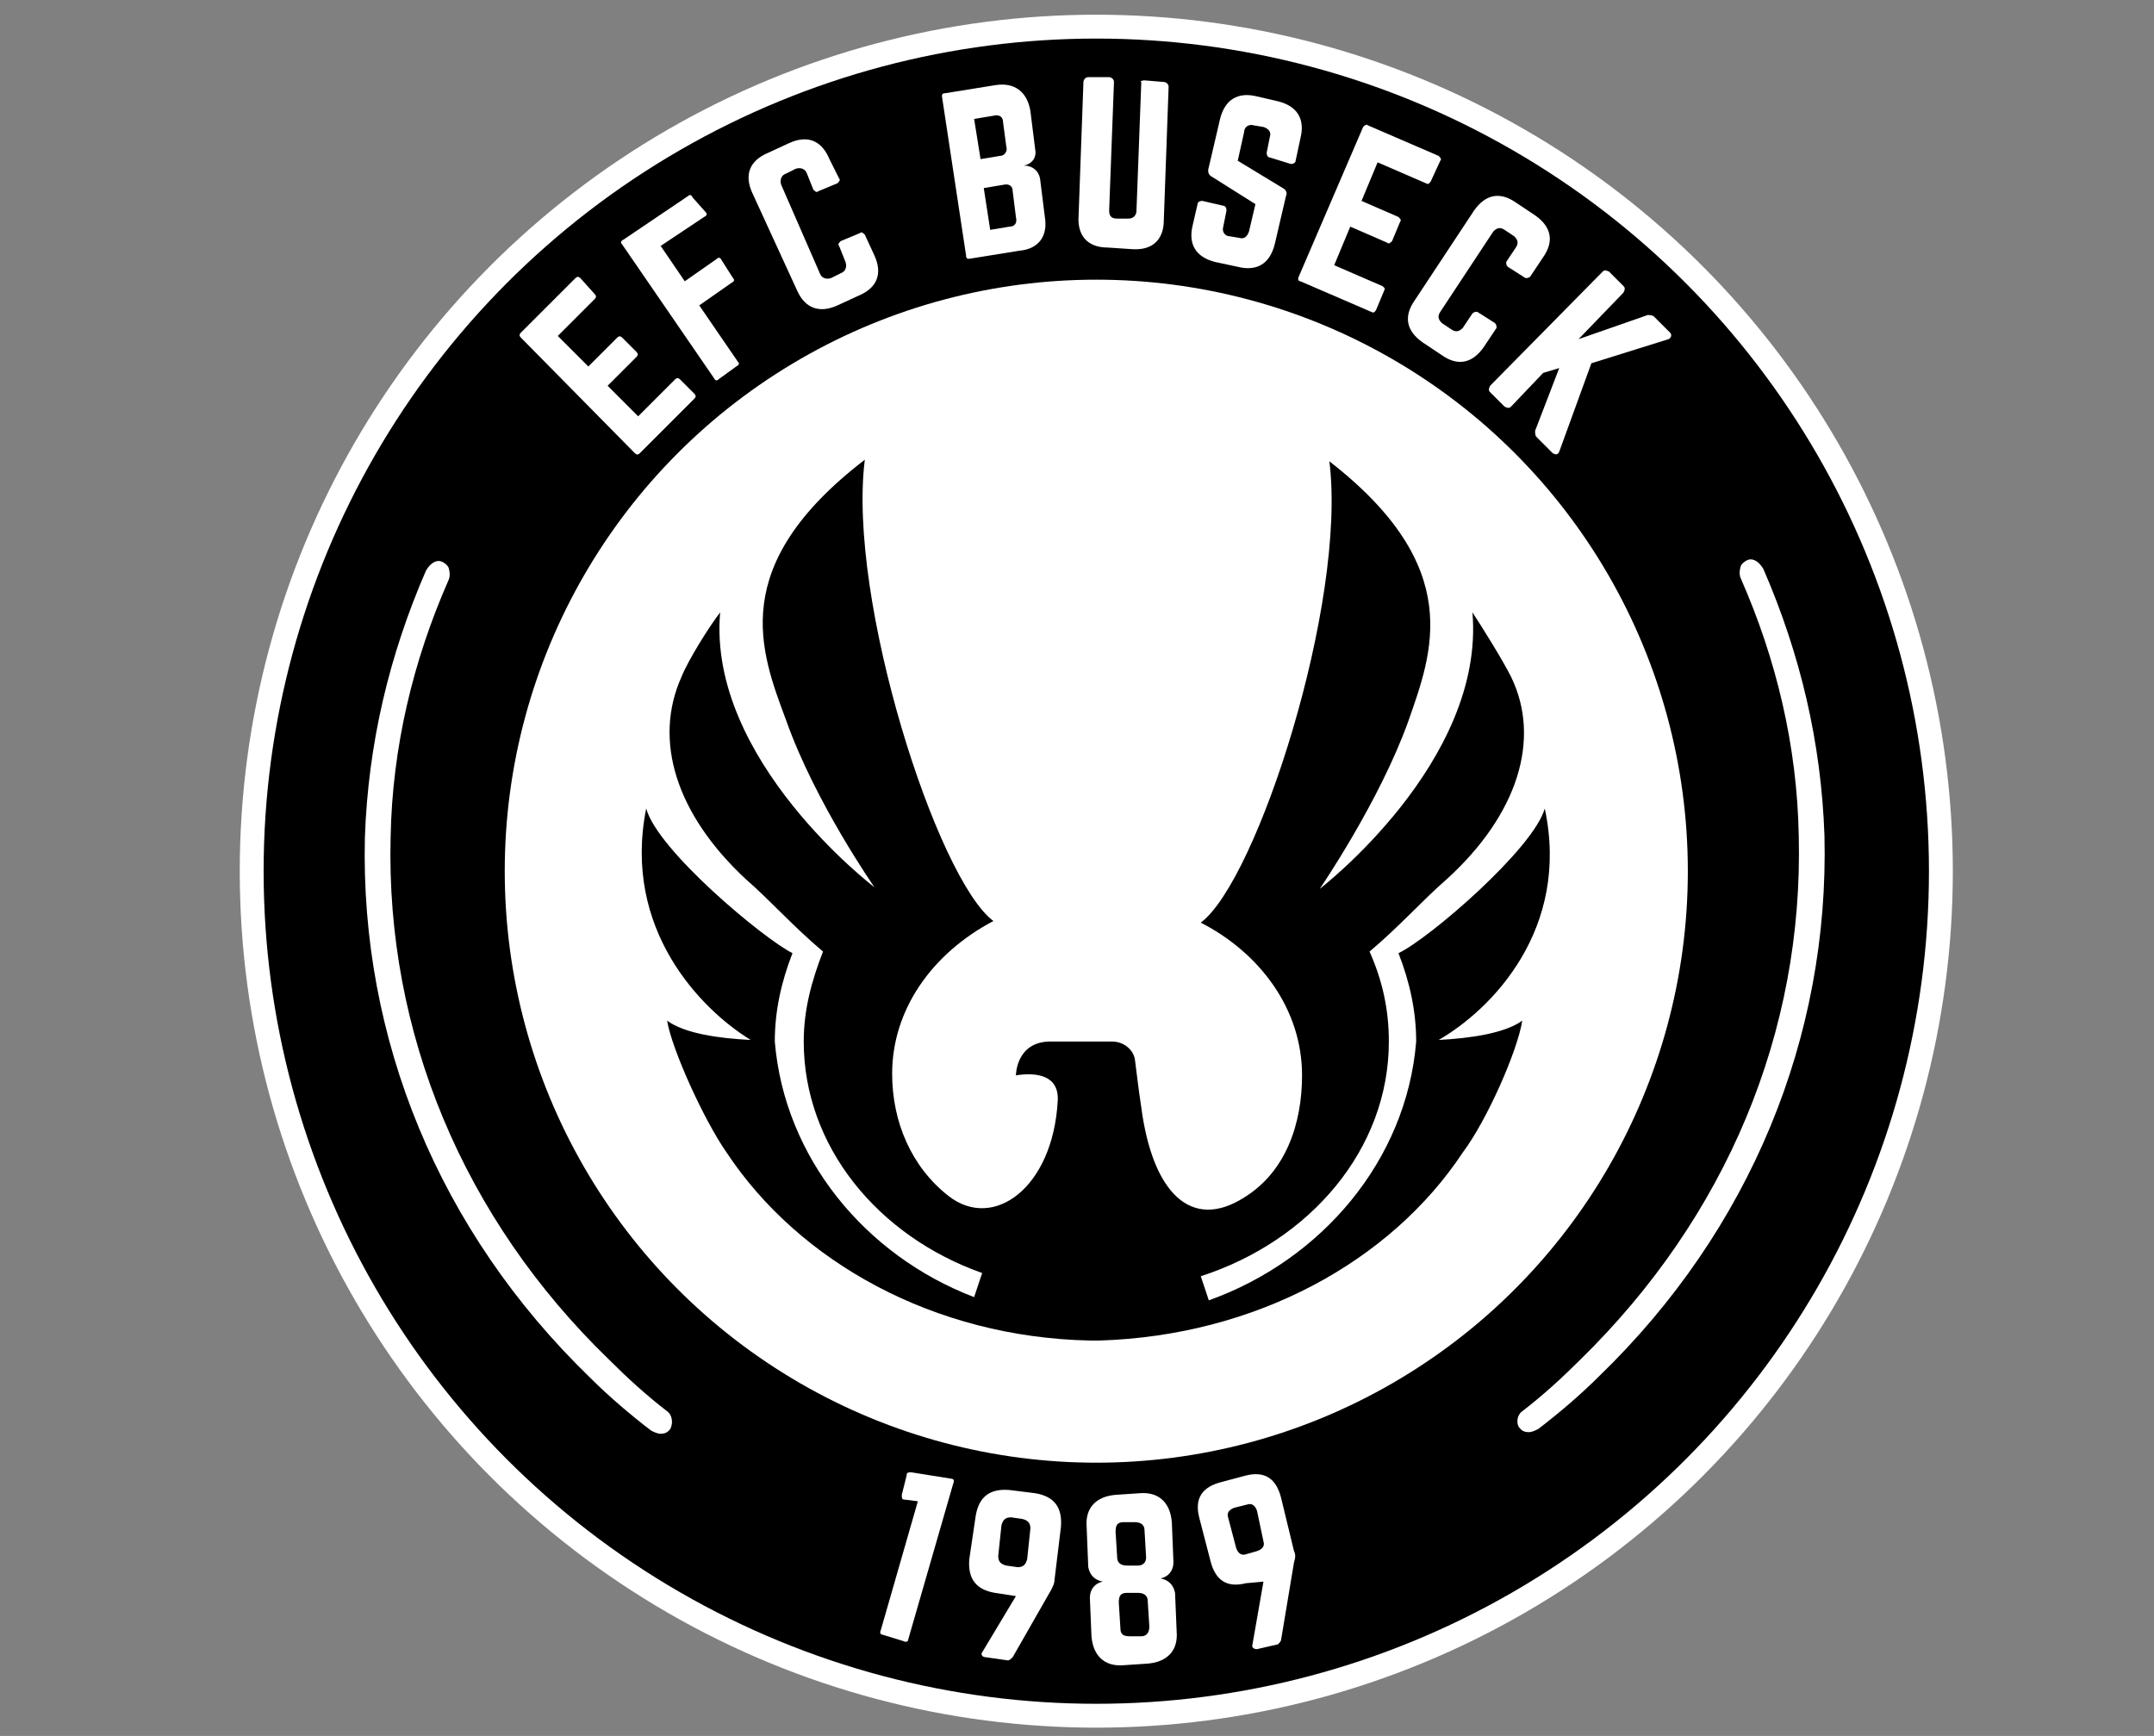 <?xml version="1.0" encoding="utf-8"?>
<!-- Generator: Adobe Illustrator 27.1.1, SVG Export Plug-In . SVG Version: 6.00 Build 0)  -->
<svg version="1.1" id="Ebene_1" xmlns="http://www.w3.org/2000/svg" xmlns:xlink="http://www.w3.org/1999/xlink" x="0px" y="0px"
	 viewBox="0 0 134 108" style="enable-background:new 0 0 134 108;" xml:space="preserve">
<rect x="0" y="0" width="134" height="108" fill="#808080" stroke="none"/>
<style type="text/css">
	.st0{fill:#FFFFFF;stroke:#FFFFFF;stroke-width:2.97;stroke-miterlimit:10;}
	.st1{fill:#FFFFFF;}
</style>
<circle class="st0" cx="68.2" cy="54.2" r="51.8"/>
<g>
	<g>
		<g>
			<g>
				<g>
					<circle cx="68.2" cy="54.2" r="51.8"/>
				</g>
				<g>
					<circle class="st1" cx="68.2" cy="54.2" r="36.8"/>
				</g>
				<g>
					<path class="st1" d="M37,18.3c0.1,0.1,0.1,0.2,0,0.3l-2.3,2.3l1.9,1.9l1.8-1.8c0.1-0.1,0.2-0.1,0.3,0l0.9,0.9
						c0.1,0.1,0.1,0.2,0,0.3L37.8,24l1.9,1.9l2.3-2.3c0.1-0.1,0.2-0.1,0.3,0l0.9,0.9c0.1,0.1,0.1,0.2,0,0.3l-3.4,3.4
						c-0.1,0.1-0.2,0.1-0.3,0L32.4,21c-0.1-0.1-0.1-0.2,0-0.3l3.4-3.4c0.1-0.1,0.2-0.1,0.3,0L37,18.3z"/>
					<path class="st1" d="M43.9,13.2c0.1,0.1,0.1,0.2-0.1,0.3l-2.7,1.8l1.5,2.2l2-1.4c0.1-0.1,0.2-0.1,0.3,0.1l0.7,1.1
						c0.1,0.1,0.1,0.2-0.1,0.3l-2,1.4l2.4,3.5c0.1,0.1,0.1,0.2-0.1,0.3l-1.1,0.8c-0.1,0.1-0.2,0.1-0.3-0.1l-5.7-8.3
						c-0.1-0.1-0.1-0.2,0.1-0.3l4-2.7c0.1-0.1,0.2-0.1,0.3,0.1L43.9,13.2z"/>
					<path class="st1" d="M52.2,11.1c0.1,0.1,0,0.2-0.1,0.3l-1.2,0.5c-0.1,0.1-0.2,0-0.3-0.1l-0.4-1c-0.1-0.3-0.4-0.4-0.7-0.3
						l-0.6,0.3c-0.3,0.1-0.4,0.4-0.3,0.7L51,17c0.1,0.3,0.4,0.4,0.7,0.3l0.6-0.3c0.3-0.1,0.4-0.4,0.3-0.7l-0.4-1
						c-0.1-0.1,0-0.2,0.1-0.3l1.2-0.5c0.1-0.1,0.2,0,0.3,0.1l0.6,1.3c0.5,1.1,0.2,2-1,2.5L52.1,19c-1.1,0.5-2,0.2-2.5-0.9L46.8,12
						c-0.5-1.1-0.2-2,1-2.5l1.3-0.6c1.1-0.5,2-0.2,2.5,1L52.2,11.1z"/>
					<path class="st1" d="M64.4,9.3c0.1,0.5-0.2,0.9-0.7,1l0,0c0.5,0,0.9,0.3,1,0.8l0.3,2.4c0.2,1.2-0.4,2-1.6,2.1l-3.1,0.5
						c-0.1,0-0.2,0-0.2-0.2L58.6,6c0-0.1,0-0.2,0.2-0.2l3.1-0.5c1.2-0.2,2,0.4,2.2,1.6L64.4,9.3z M62.4,7.6c0-0.3-0.2-0.5-0.6-0.4
						l-1.2,0.2L61,9.9l1.2-0.2c0.3,0,0.5-0.3,0.4-0.6L62.4,7.6z M63,11.9c0-0.3-0.2-0.5-0.6-0.4l-1.2,0.2l0.4,2.6l1.2-0.2
						c0.3,0,0.5-0.2,0.4-0.6L63,11.9z"/>
					<path class="st1" d="M72.4,5.1c0.1,0,0.3,0.1,0.3,0.3l-0.3,8.3c0,1.2-0.7,1.9-2,1.8l-1.5-0.1c-1.2,0-1.9-0.7-1.8-2l0.3-8.3
						c0-0.1,0.1-0.3,0.3-0.3l1.3,0c0.1,0,0.3,0.1,0.3,0.3l-0.3,8c0,0.4,0.2,0.5,0.5,0.5l0.7,0c0.3,0,0.5-0.2,0.5-0.5l0.3-8
						C70.9,5.1,71,5,71.2,5L72.4,5.1z"/>
					<path class="st1" d="M79.5,6.3c1.2,0.3,1.7,1.1,1.4,2.3l-0.3,1.4c0,0.1-0.1,0.2-0.3,0.2L79,9.8c-0.1,0-0.2-0.1-0.2-0.3l0.2-1
						c0.1-0.3-0.1-0.5-0.4-0.6l-0.6-0.1c-0.3-0.1-0.6,0.1-0.6,0.4l-0.4,1.8l2.8,1.7c0.2,0.1,0.3,0.3,0.2,0.5l-0.7,3
						c-0.3,1.2-1.1,1.7-2.3,1.4l-1.4-0.3c-1.2-0.3-1.7-1.1-1.4-2.3l0.3-1.3c0-0.1,0.1-0.2,0.3-0.2l1.3,0.3c0.1,0,0.2,0.1,0.2,0.3
						l-0.2,1c-0.1,0.3,0.1,0.6,0.4,0.6l0.6,0.1c0.3,0.1,0.5-0.1,0.6-0.4l0.4-1.7L75.4,11c-0.2-0.1-0.3-0.3-0.2-0.6l0.7-3
						c0.3-1.2,1.1-1.7,2.3-1.4L79.5,6.3z"/>
					<path class="st1" d="M89,11.3c-0.1,0.1-0.1,0.2-0.3,0.1l-3-1.3l-1,2.4l2.3,1c0.1,0.1,0.2,0.2,0.1,0.3L86.6,15
						c-0.1,0.1-0.2,0.2-0.3,0.1l-2.3-1l-1,2.4l3,1.3c0.1,0.1,0.2,0.1,0.1,0.3l-0.5,1.2c-0.1,0.1-0.1,0.2-0.3,0.1l-4.4-1.9
						c-0.1,0-0.2-0.1-0.1-0.3l4-9.3c0.1-0.1,0.2-0.2,0.3-0.1l4.4,1.9c0.1,0.1,0.2,0.2,0.1,0.3L89,11.3z"/>
					<path class="st1" d="M95.2,17.2c-0.1,0.1-0.2,0.1-0.3,0.1l-1.1-0.7c-0.1-0.1-0.1-0.2-0.1-0.3l0.6-0.9c0.2-0.3,0.1-0.5-0.1-0.7
						l-0.6-0.4c-0.3-0.2-0.5-0.1-0.7,0.1l-3.3,5c-0.2,0.3-0.1,0.5,0.1,0.7l0.6,0.4c0.3,0.2,0.5,0.1,0.7-0.1l0.6-0.9
						c0.1-0.1,0.2-0.1,0.3-0.1l1.1,0.7c0.1,0.1,0.1,0.2,0.1,0.3l-0.8,1.2c-0.7,1-1.6,1.2-2.6,0.5l-1.2-0.8c-1-0.7-1.2-1.6-0.5-2.6
						l3.7-5.6c0.7-1,1.6-1.2,2.6-0.5l1.2,0.8c1,0.7,1.2,1.6,0.5,2.6L95.2,17.2z"/>
					<path class="st1" d="M95.6,27.2c-0.1-0.1-0.1-0.2-0.1-0.4l1.5-3.9l-1,0.3l-2,2.1c-0.1,0.1-0.2,0.1-0.4,0l-0.9-0.9
						c-0.1-0.1-0.1-0.2,0-0.4l7-7.1c0.1-0.1,0.2-0.1,0.4,0l0.9,0.9c0.1,0.1,0.1,0.2,0,0.4l-2.8,2.9l4.3-1.5c0.1,0,0.3,0,0.4,0.1l1,1
						c0.1,0.1,0.1,0.3-0.1,0.4L99,22.6l-2,5.5c-0.1,0.2-0.2,0.2-0.4,0.1L95.6,27.2z"/>
				</g>
				<g>
					<path class="st1" d="M59.2,92c0.1,0,0.2,0.1,0.1,0.3l-2.8,9.7c0,0.1-0.1,0.2-0.3,0.1l-1.3-0.4c-0.1,0-0.2-0.1-0.1-0.3l2.3-8
						l-0.8-0.1c-0.2,0-0.2-0.1-0.2-0.3l0.3-1.2c0-0.2,0.1-0.2,0.3-0.2L59.2,92z"/>
					<path class="st1" d="M61.9,99.1c-1.2-0.2-1.7-0.9-1.6-2.1l0.4-2.7c0.2-1.2,0.9-1.7,2.1-1.6l1.6,0.2c1.2,0.2,1.7,0.9,1.6,2.1
						l-0.4,3.3c0,0.2-0.1,0.4-0.2,0.6l-2.4,4.2c-0.1,0.1-0.2,0.2-0.3,0.2l-1.4-0.2c-0.2,0-0.3-0.2-0.2-0.3l2.1-3.5L61.9,99.1z
						 M62.9,94.4c-0.3,0-0.5,0.1-0.6,0.5l-0.2,1.9c0,0.3,0.1,0.5,0.5,0.6l0.7,0.1c0.3,0,0.5-0.1,0.6-0.5l0.2-1.9
						c0-0.3-0.1-0.5-0.5-0.6L62.9,94.4z"/>
					<path class="st1" d="M73,97.2c0,0.5-0.3,0.9-0.8,1l0,0c0.5,0.1,0.8,0.4,0.9,0.9l0.1,2.4c0.1,1.2-0.6,1.9-1.8,2l-1.5,0.1
						c-1.2,0.1-1.9-0.6-2-1.8l-0.1-2.4c0-0.5,0.3-0.9,0.8-1l0,0c-0.5-0.1-0.8-0.4-0.9-0.9L67.6,95c-0.1-1.2,0.6-1.9,1.8-2l1.5-0.1
						c1.2-0.1,1.9,0.6,2,1.8L73,97.2z M71.2,95.2c0-0.3-0.2-0.5-0.6-0.5l-0.7,0c-0.4,0-0.5,0.2-0.5,0.6l0.1,1.6
						c0,0.3,0.2,0.5,0.6,0.5l0.7,0c0.3,0,0.5-0.2,0.5-0.5L71.2,95.2z M71.4,99.6c0-0.3-0.2-0.5-0.6-0.5l-0.7,0
						c-0.4,0-0.5,0.2-0.5,0.6l0.1,1.6c0,0.4,0.2,0.5,0.6,0.5l0.7,0c0.3,0,0.5-0.2,0.5-0.6L71.4,99.6z"/>
					<path class="st1" d="M77.5,98.5c-1.2,0.3-1.9-0.2-2.2-1.4l-0.7-2.7c-0.3-1.2,0.2-1.9,1.4-2.2l1.5-0.4c1.2-0.3,1.9,0.2,2.2,1.4
						l0.8,3.3c0.1,0.2,0.1,0.4,0,0.7l-0.8,4.8c0,0.1-0.1,0.2-0.2,0.3l-1.3,0.3c-0.2,0-0.3-0.1-0.3-0.2l0.7-4L77.5,98.5z M76.8,93.8
						c-0.3,0.1-0.5,0.3-0.4,0.6l0.5,1.9c0.1,0.3,0.3,0.5,0.6,0.4l0.7-0.2c0.3-0.1,0.5-0.3,0.4-0.6L78.2,94c-0.1-0.3-0.3-0.5-0.6-0.4
						L76.8,93.8z"/>
				</g>
			</g>
			<g>
				<path class="st1" d="M41.5,87.8c-1.3-1-2.5-2.1-3.6-3.2C28.8,75.8,24,64.2,24.3,52.1c0.1-5.6,1.4-11,3.6-16
					c0.1-0.2,0.1-0.5,0-0.8c-0.1-0.2-0.4-0.4-0.6-0.4c-0.2,0-0.5,0.1-0.8,0.6c-2.3,5.3-3.6,10.8-3.8,16.6
					c-0.3,12.5,4.6,24.5,14,33.6c1.2,1.2,2.5,2.3,3.8,3.3l0,0c0.2,0.1,0.4,0.2,0.6,0.2c0.4,0,0.5-0.2,0.6-0.3
					C41.9,88.5,41.8,88,41.5,87.8z"/>
			</g>
			<g>
				<path class="st1" d="M94.7,87.8c1.3-1,2.5-2.1,3.6-3.2c9.1-8.9,13.9-20.4,13.6-32.6c-0.1-5.6-1.4-11-3.6-16
					c-0.1-0.2-0.1-0.5,0-0.8c0.1-0.2,0.4-0.4,0.6-0.4c0.2,0,0.5,0.1,0.8,0.6c2.3,5.3,3.6,10.8,3.8,16.6c0.3,12.5-4.6,24.5-14,33.6
					c-1.2,1.2-2.5,2.3-3.8,3.3l0,0c-0.2,0.1-0.4,0.2-0.6,0.2c-0.4,0-0.5-0.2-0.6-0.3C94.3,88.5,94.4,88,94.7,87.8z"/>
			</g>
		</g>
	</g>
	<path d="M96.1,50.3c-0.7,2.5-7.2,8.1-9.1,9c0.7,1.8,1.1,3.6,1.1,5.5c-0.6,7.4-5.9,13.6-12.9,16.1l-0.5-1.5
		c6.8-2.2,11.7-7.9,11.7-14.6c0-2-0.4-3.8-1.2-5.6c1.9-1.6,3.3-3.2,4.8-4.5c4.4-4,5.9-8.7,4-12.6c-0.5-1-1.8-3.1-2.4-4
		c0.8,9.3-9.5,17.2-9.5,17.2s3.7-5.4,5.5-10.4c1.5-4.3,3.6-9.6-4.9-16.2c1.1,8.8-4.5,26.1-8,28.7c3.7,1.9,6.3,5.4,6.3,9.5
		c0,3-1,6-3.6,7.6c-3.3,2.1-5.7-0.3-6.4-5.6c-0.2-1.3-0.3-2.3-0.4-3c-0.1-0.6-0.7-1.1-1.4-1.1c-1.4,0-3.4,0-4,0c-2,0.1-2,2.1-2,2.1
		c1.3-0.2,2.7,0,2.6,1.6c-0.3,5.4-4,8.1-6.8,5.9c-2.3-1.8-3.5-4.6-3.5-7.6c0-4,2.5-7.5,6.3-9.5c-3.5-2.6-9.1-20-8-28.7
		c-8.6,6.6-6.5,11.9-4.9,16.2c1.8,5.1,5.5,10.4,5.5,10.4S44,47.3,44.8,38.1c-0.7,0.9-2,3-2.4,4c-1.8,4-0.3,8.6,4,12.6
		c1.5,1.3,2.9,2.9,4.8,4.5C50.5,61,50,62.8,50,64.8c0,6.5,4.6,12.1,11.1,14.4l-0.5,1.5c-6.8-2.6-11.8-8.7-12.4-15.9
		c0-1.9,0.4-3.7,1.1-5.5c-1.8-0.9-8.4-6.4-9.1-9c-1.5,7.5,3.4,12.5,6.5,14.4c-2-0.1-4.1-0.4-5.2-1.2c0.3,1.8,2.3,6.2,3.7,8.2
		c0,0,0,0,0,0c4.5,6.8,12.9,11.5,22.6,11.7l0,0v0c0.1,0,0.1,0,0.2,0c0,0,0.1,0,0.1,0v0c0,0,0,0,0,0c0,0,0,0,0,0v0c0,0,0.1,0,0.1,0
		c0.1,0,0.1,0,0.2,0v0l0,0c9.7-0.3,18.1-4.9,22.6-11.7c0,0,0,0,0,0c1.5-2,3.4-6.3,3.7-8.2c-1.1,0.8-3.3,1.1-5.2,1.2
		C92.8,62.8,97.7,57.8,96.1,50.3z"/>
</g>
</svg>
